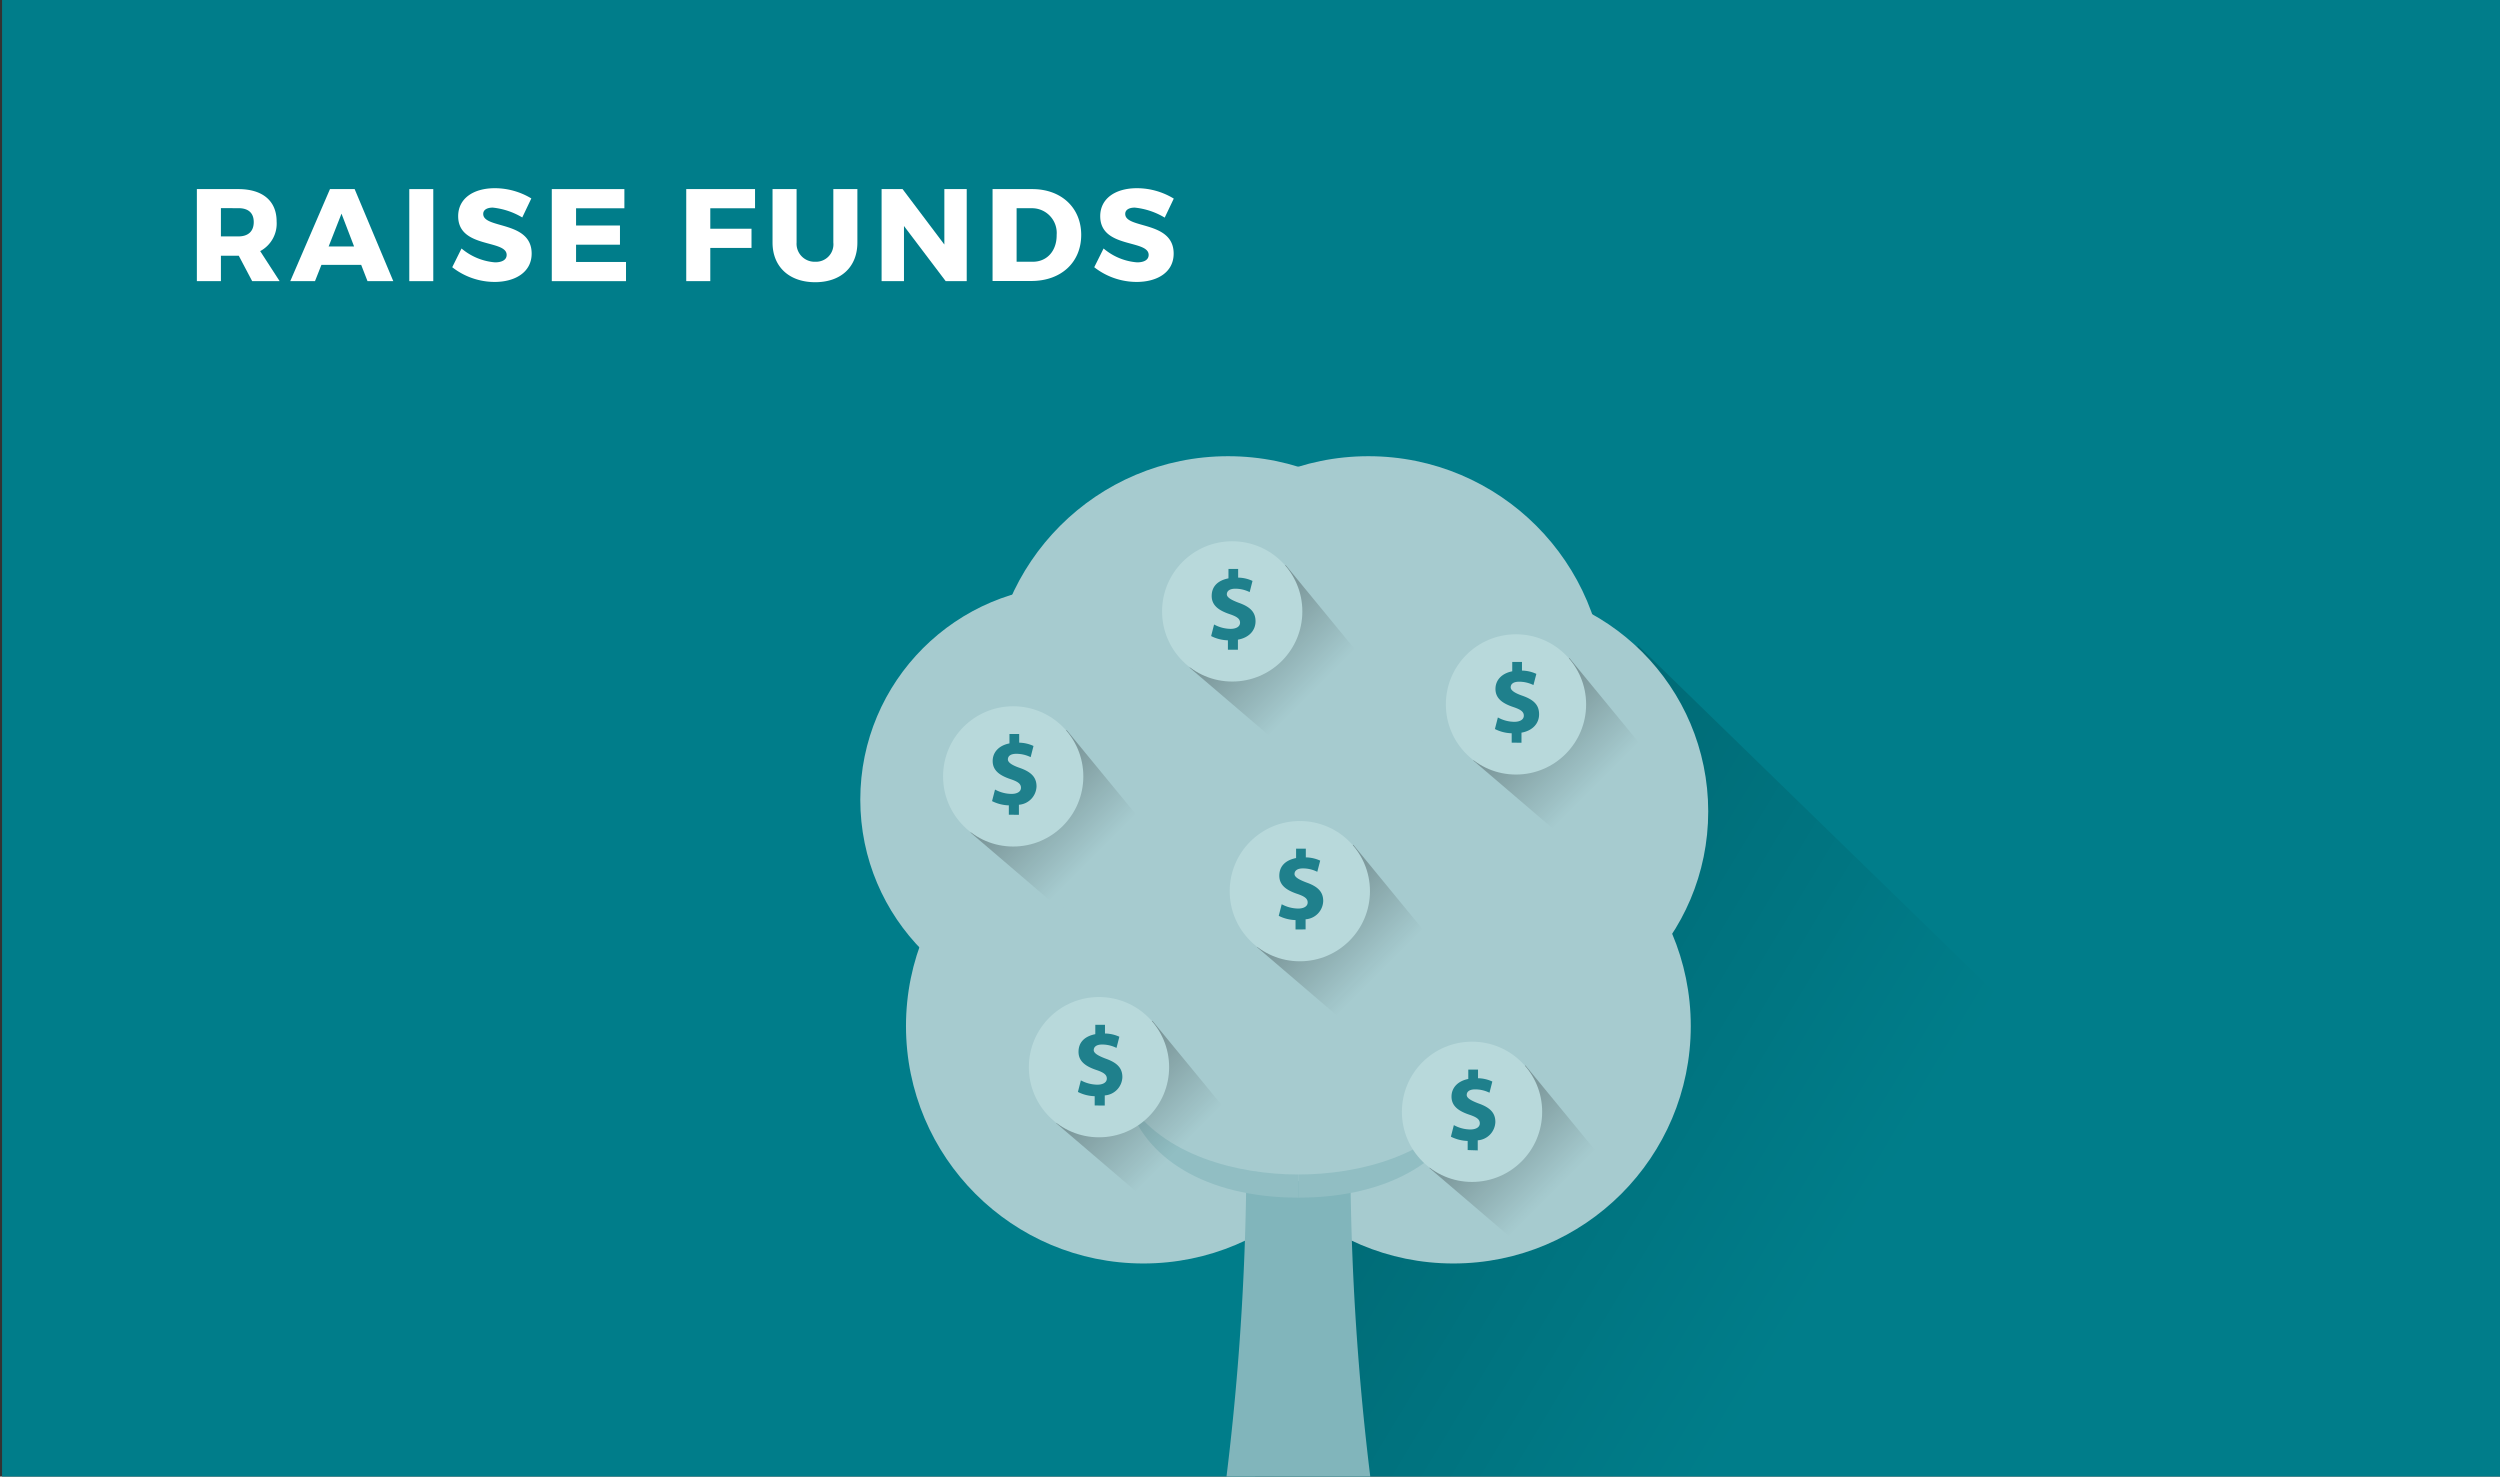 <svg id="Layer_1" data-name="Layer 1" xmlns="http://www.w3.org/2000/svg" xmlns:xlink="http://www.w3.org/1999/xlink" viewBox="0 0 447 264"><rect x="0" y="0" width="447" height="264" fill="#333333" stroke="none"/><defs><style>.cls-1{fill:none;}.cls-2{clip-path:url(#clip-path);}.cls-3{fill:#007d8a;}.cls-4{fill:url(#linear-gradient);}.cls-5{fill:#a6cbcf;}.cls-6{fill:#81b5bb;}.cls-7{fill:#91bec3;}.cls-8{fill:url(#linear-gradient-2);}.cls-9{fill:#b8d9db;}.cls-10{fill:#1f808c;}.cls-11{fill:url(#linear-gradient-3);}.cls-12{fill:url(#linear-gradient-4);}.cls-13{fill:url(#linear-gradient-5);}.cls-14{fill:url(#linear-gradient-6);}.cls-15{fill:url(#linear-gradient-7);}.cls-16{fill:#fff;}</style><clipPath id="clip-path"><rect class="cls-1" x="0.37" width="447" height="264"/></clipPath><linearGradient id="linear-gradient" x1="329.95" y1="242.79" x2="222.87" y2="178.22" gradientUnits="userSpaceOnUse"><stop offset="0.08" stop-opacity="0"/><stop offset="1" stop-opacity="0.2"/></linearGradient><linearGradient id="linear-gradient-2" x1="236.19" y1="125.11" x2="218.56" y2="107.48" gradientUnits="userSpaceOnUse"><stop offset="0.08" stop-opacity="0"/><stop offset="1" stop-opacity="0.35"/></linearGradient><linearGradient id="linear-gradient-3" x1="212.38" y1="206.6" x2="194.74" y2="188.97" xlink:href="#linear-gradient-2"/><linearGradient id="linear-gradient-4" x1="286.93" y1="141.73" x2="269.3" y2="124.1" xlink:href="#linear-gradient-2"/><linearGradient id="linear-gradient-5" x1="197.03" y1="154.61" x2="179.4" y2="136.98" xlink:href="#linear-gradient-2"/><linearGradient id="linear-gradient-6" x1="248.28" y1="175.13" x2="230.65" y2="157.49" xlink:href="#linear-gradient-2"/><linearGradient id="linear-gradient-7" x1="279.07" y1="214.58" x2="261.43" y2="196.94" xlink:href="#linear-gradient-2"/></defs><title>blog bottom bundle raise funds</title><g class="cls-2"><rect class="cls-3" x="0.37" width="447.26" height="265"/><polygon class="cls-4" points="222.49 283 370.43 283 421.98 241.03 292.91 115.44 232.48 185.53 222.49 283"/><circle class="cls-5" cx="204.44" cy="183.46" r="42.45"/><circle class="cls-5" cx="192.13" cy="142.98" r="38.31"/><circle class="cls-5" cx="259.86" cy="183.46" r="42.45"/><circle class="cls-5" cx="265.09" cy="145.09" r="40.34"/><circle class="cls-5" cx="219.58" cy="124.02" r="42.45"/><circle class="cls-5" cx="244.67" cy="124.02" r="42.45"/><path class="cls-6" d="M247.72,283a479.15,479.15,0,0,1-6.28-77.4H222.86a478,478,0,0,1-6.28,77.4Z"/><circle class="cls-5" cx="232.15" cy="168.74" r="42.45"/><path class="cls-7" d="M232.15,214.14c16.84,0,27.71-7.34,30.5-17.26C256.3,206.63,243,210,232.15,210Z"/><path class="cls-7" d="M232.15,214.14c-16.84,0-27.71-7.34-30.49-17.26C208,206.63,221.27,210,232.15,210Z"/><polygon class="cls-8" points="212.69 119.37 229.31 133.57 244.29 118.58 229.87 101.03 212.69 119.37"/><circle class="cls-9" cx="220.32" cy="109.32" r="12.54"/><path class="cls-10" d="M219.55,116.17v-1.68a7,7,0,0,1-3-.76l.53-2.07a6.33,6.33,0,0,0,2.94.78c1,0,1.7-.39,1.7-1.1s-.57-1.1-1.88-1.54c-1.89-.64-3.19-1.53-3.19-3.24s1.1-2.78,3-3.15v-1.69h1.73v1.56a6.22,6.22,0,0,1,2.57.59l-.51,2a5.79,5.79,0,0,0-2.55-.61c-1.15,0-1.53.5-1.53,1s.62.95,2.13,1.52c2.11.74,3,1.72,3,3.31s-1.11,2.92-3.15,3.28v1.8Z"/><polygon class="cls-11" points="188.87 200.85 205.49 215.06 220.48 200.07 206.05 182.52 188.87 200.85"/><circle class="cls-9" cx="196.5" cy="190.81" r="12.54"/><path class="cls-10" d="M195.73,197.66V196a7,7,0,0,1-3-.76l.53-2.07a6.33,6.33,0,0,0,2.94.77c1,0,1.7-.39,1.7-1.09s-.57-1.1-1.88-1.54c-1.89-.64-3.18-1.53-3.18-3.24s1.09-2.78,3-3.16v-1.68h1.73v1.56a6.37,6.37,0,0,1,2.57.58l-.51,2a5.79,5.79,0,0,0-2.55-.61c-1.15,0-1.52.5-1.52,1s.62.95,2.12,1.52c2.11.74,3,1.72,3,3.31a3.39,3.39,0,0,1-3.15,3.27v1.81Z"/><polygon class="cls-12" points="263.43 135.99 280.04 150.19 295.03 135.21 280.6 117.65 263.43 135.99"/><circle class="cls-9" cx="271.06" cy="125.95" r="12.54"/><path class="cls-10" d="M270.29,132.79v-1.68a7,7,0,0,1-3-.76l.53-2.07a6.18,6.18,0,0,0,2.94.78c1,0,1.7-.39,1.7-1.1s-.57-1.1-1.88-1.54c-1.9-.64-3.19-1.52-3.19-3.24,0-1.56,1.1-2.78,3-3.15v-1.68h1.74v1.55a6.39,6.39,0,0,1,2.57.59l-.52,2a5.78,5.78,0,0,0-2.55-.6c-1.15,0-1.52.49-1.52,1s.62,1,2.13,1.52c2.1.74,2.95,1.72,2.95,3.31s-1.11,2.92-3.15,3.28v1.8Z"/><polygon class="cls-13" points="173.53 148.87 190.14 163.07 205.13 148.08 190.71 130.53 173.53 148.87"/><circle class="cls-9" cx="181.16" cy="138.82" r="12.54"/><path class="cls-10" d="M180.38,145.67V144a7.13,7.13,0,0,1-3-.76l.53-2.07a6.25,6.25,0,0,0,2.94.78c1,0,1.7-.39,1.7-1.1s-.56-1.1-1.87-1.54c-1.9-.64-3.19-1.52-3.19-3.24,0-1.56,1.1-2.78,3-3.15v-1.68h1.74v1.55a6.33,6.33,0,0,1,2.56.59l-.51,2a5.78,5.78,0,0,0-2.55-.6c-1.15,0-1.52.49-1.52,1s.62,1,2.12,1.52c2.11.74,3,1.72,3,3.31a3.4,3.4,0,0,1-3.15,3.28v1.8Z"/><polygon class="cls-14" points="224.78 169.38 241.39 183.59 256.38 168.6 241.96 151.04 224.78 169.38"/><circle class="cls-9" cx="232.41" cy="159.34" r="12.54"/><path class="cls-10" d="M231.64,166.19v-1.68a7,7,0,0,1-3-.76l.53-2.07a6.33,6.33,0,0,0,2.94.77c1,0,1.7-.39,1.7-1.09s-.57-1.1-1.88-1.54c-1.89-.64-3.19-1.53-3.19-3.24s1.1-2.78,3-3.16v-1.68h1.74v1.56a6.41,6.41,0,0,1,2.57.58l-.52,2a5.75,5.75,0,0,0-2.55-.61c-1.15,0-1.52.5-1.52,1s.62.95,2.13,1.52c2.1.74,3,1.72,3,3.31a3.38,3.38,0,0,1-3.15,3.27v1.81Z"/><polygon class="cls-15" points="255.56 208.83 272.18 223.03 287.17 208.05 272.74 190.49 255.56 208.83"/><circle class="cls-9" cx="263.2" cy="198.79" r="12.54"/><path class="cls-10" d="M262.42,205.63V204a7.13,7.13,0,0,1-3-.76l.53-2.07a6.25,6.25,0,0,0,2.94.78c1,0,1.7-.39,1.7-1.1s-.56-1.1-1.87-1.54c-1.9-.64-3.19-1.52-3.19-3.24,0-1.56,1.1-2.78,3-3.15v-1.68h1.74v1.55a6.33,6.33,0,0,1,2.56.59l-.51,2a5.78,5.78,0,0,0-2.55-.6c-1.15,0-1.52.49-1.52,1s.62.95,2.12,1.52c2.11.74,3,1.72,3,3.31a3.4,3.4,0,0,1-3.15,3.28v1.8Z"/></g><path class="cls-16" d="M45.09,50.27l-2.4-4.55H39.5v4.55H35.2V33.81h7.4c4.37,0,6.86,2.12,6.86,5.78a5.58,5.58,0,0,1-2.94,5.31L50,50.27Zm-5.59-8h3.12c1.74,0,2.75-.89,2.75-2.56s-1-2.49-2.75-2.49H39.5Z"/><path class="cls-16" d="M64.58,47.36H57.47l-1.15,2.91H51.9L59,33.81h4.41l6.91,16.46H65.71Zm-1.27-3.29L61.06,38.2l-2.3,5.87Z"/><path class="cls-16" d="M77.47,33.81V50.27H73.18V33.81Z"/><path class="cls-16" d="M88.11,37.12c-1,0-1.71.38-1.71,1.13,0,2.72,8.66,1.17,8.66,7.09,0,3.36-3,5.07-6.62,5.07a12.34,12.34,0,0,1-7.58-2.63l1.66-3.35a10.59,10.59,0,0,0,6,2.48c1.27,0,2.07-.47,2.07-1.33,0-2.8-8.67-1.11-8.67-6.93,0-3.08,2.61-5,6.57-5A12.67,12.67,0,0,1,95,35.48l-1.62,3.4A12.92,12.92,0,0,0,88.11,37.12Z"/><path class="cls-16" d="M111.64,33.81v3.43H103v3.08h7.85v3.43H103v3.09h8.93v3.43H98.66V33.81Z"/><path class="cls-16" d="M135,33.81l0,3.43h-8V40.9h7.37v3.43H127v5.94h-4.3V33.81Z"/><path class="cls-16" d="M145.77,46.8A3.11,3.11,0,0,0,149,43.37V33.81h4.3v9.56c0,4.34-2.91,7.09-7.54,7.09s-7.63-2.75-7.63-7.09V33.81h4.3v9.56A3.22,3.22,0,0,0,145.77,46.8Z"/><path class="cls-16" d="M161.38,33.81l7.47,9.91V33.81h4V50.27h-3.76l-7.46-9.86v9.86h-4V33.81Z"/><path class="cls-16" d="M193.32,42c0,4.91-3.59,8.24-8.92,8.24h-6.93V33.81h7.09C189.77,33.81,193.32,37.15,193.32,42Zm-4.39,0a4.42,4.42,0,0,0-4.46-4.77h-2.7V46.8h2.91C187.17,46.8,188.93,44.9,188.93,42.08Z"/><path class="cls-16" d="M202.9,37.12c-1,0-1.71.38-1.71,1.13,0,2.72,8.66,1.17,8.66,7.09,0,3.36-2.95,5.07-6.62,5.07a12.34,12.34,0,0,1-7.58-2.63l1.67-3.35a10.48,10.48,0,0,0,6,2.48c1.27,0,2.06-.47,2.06-1.33,0-2.8-8.66-1.11-8.66-6.93,0-3.08,2.61-5,6.58-5a12.66,12.66,0,0,1,6.57,1.86l-1.62,3.4A12.92,12.92,0,0,0,202.9,37.12Z"/></svg>